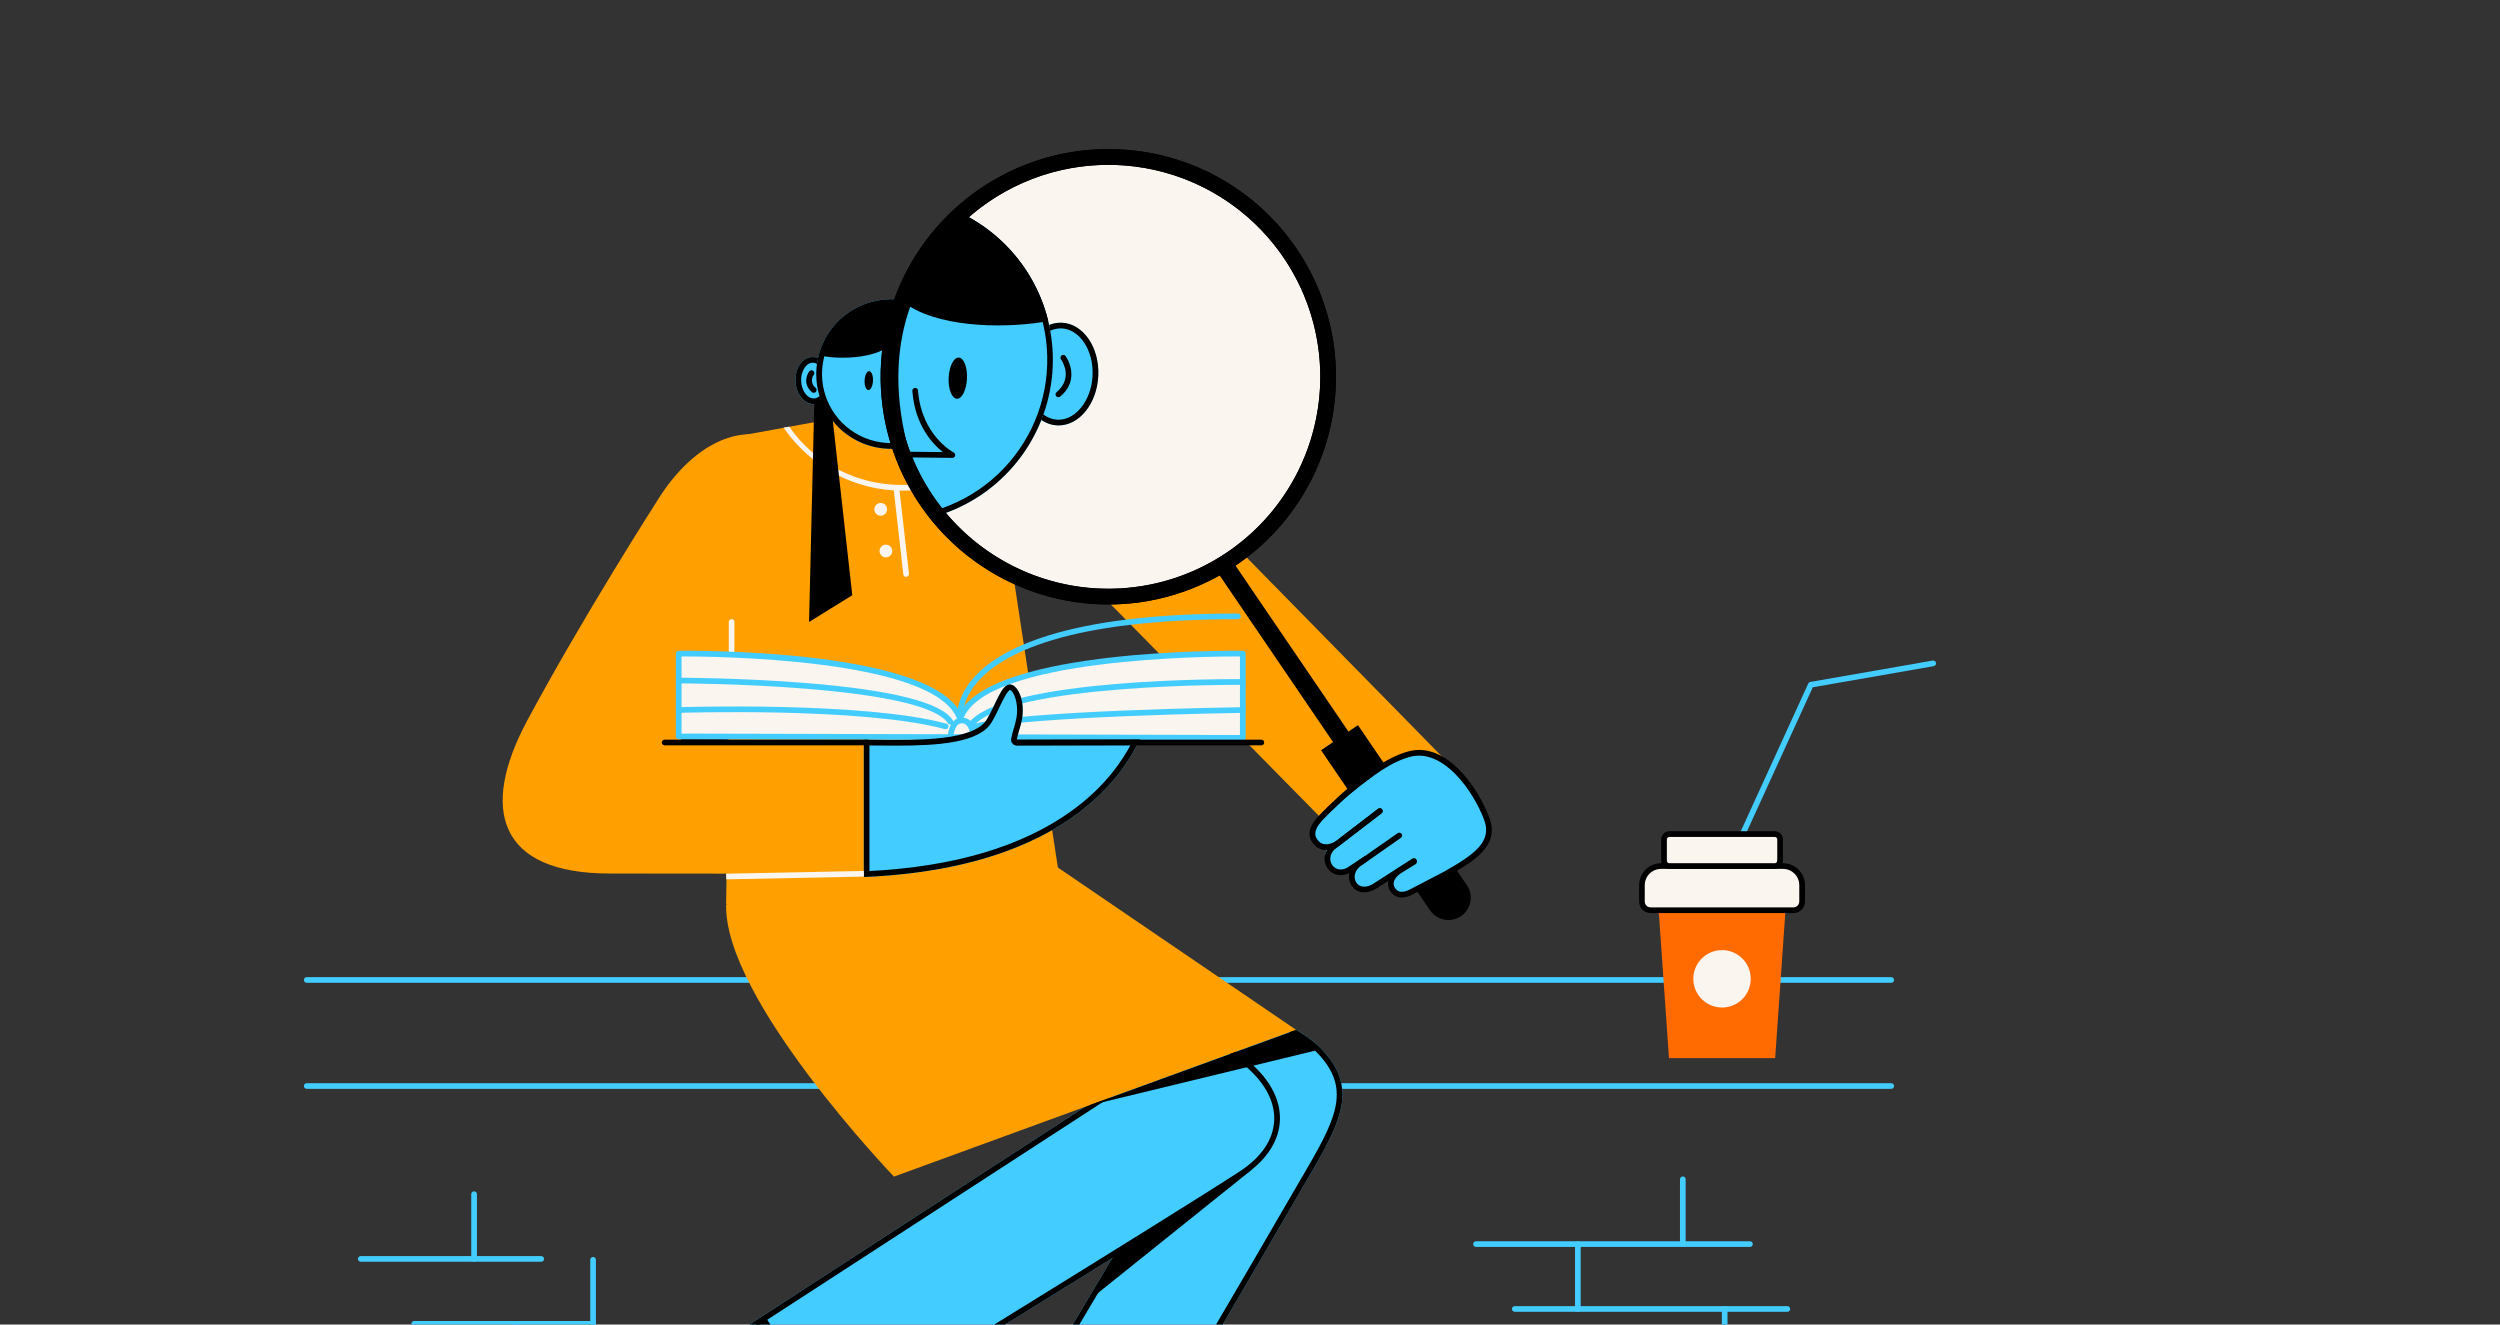 <svg width="436" height="231" viewBox="0 0 436 231" fill="none" xmlns="http://www.w3.org/2000/svg">
<rect x="0" y="0" width="436" height="231" fill="#333333" stroke="none"/>
<g clip-path="url(#clip0_9573_19986)">
<path d="M301.952 150.252C301.881 150.252 301.811 150.237 301.747 150.207C301.687 150.18 301.634 150.142 301.589 150.095C301.545 150.047 301.51 149.992 301.487 149.931C301.464 149.87 301.453 149.805 301.455 149.74C301.457 149.675 301.472 149.611 301.499 149.551L315.36 119.211C315.394 119.138 315.444 119.074 315.508 119.025C315.572 118.975 315.647 118.943 315.726 118.929L337.067 115.201C337.196 115.179 337.329 115.209 337.436 115.285C337.543 115.36 337.615 115.475 337.638 115.604C337.66 115.733 337.631 115.866 337.556 115.973C337.481 116.08 337.367 116.153 337.238 116.177L316.152 119.86L302.4 149.962C302.361 150.048 302.298 150.121 302.219 150.172C302.139 150.224 302.047 150.251 301.952 150.252Z" fill="#43CCFF"/>
<path d="M329.829 171.4H53.495C53.364 171.4 53.238 171.348 53.145 171.255C53.052 171.162 53 171.036 53 170.905C53 170.774 53.052 170.648 53.145 170.555C53.238 170.462 53.364 170.41 53.495 170.41H329.829C329.96 170.41 330.086 170.462 330.179 170.555C330.272 170.648 330.324 170.774 330.324 170.905C330.324 171.036 330.272 171.162 330.179 171.255C330.086 171.348 329.96 171.4 329.829 171.4Z" fill="#43CCFF"/>
<path d="M329.829 189.896H53.495C53.364 189.896 53.238 189.844 53.145 189.751C53.052 189.658 53 189.533 53 189.401C53 189.27 53.052 189.144 53.145 189.051C53.238 188.958 53.364 188.906 53.495 188.906H329.829C329.96 188.906 330.086 188.958 330.179 189.051C330.272 189.144 330.324 189.27 330.324 189.401C330.324 189.533 330.272 189.658 330.179 189.751C330.086 189.844 329.96 189.896 329.829 189.896Z" fill="#43CCFF"/>
<path d="M127.78 76.225L147.757 72.58H170.808L176.951 101.895L185.471 157.707H126.637L127.78 76.225Z" fill="#FF9F00"/>
<path d="M254.701 135.224L217.685 97.49L189.597 68.531C173.326 52.029 156.599 67.294 172.024 83.355L233.902 146.235L254.701 135.224Z" fill="#FF9F00"/>
<path d="M167.451 125.897C167.333 125.899 167.218 125.858 167.127 125.782C167.037 125.706 166.976 125.601 166.956 125.484C166.934 125.348 166.461 122.142 169.625 118.412C174.05 113.202 185.668 106.995 215.892 106.995C216.023 106.995 216.149 107.047 216.242 107.14C216.335 107.232 216.387 107.358 216.387 107.49C216.387 107.621 216.335 107.747 216.242 107.84C216.149 107.933 216.023 107.985 215.892 107.985C186.119 107.985 174.731 113.977 170.419 119.006C167.521 122.385 167.929 125.296 167.944 125.325C167.964 125.455 167.932 125.587 167.855 125.692C167.778 125.798 167.662 125.869 167.533 125.89C167.506 125.895 167.479 125.897 167.451 125.897Z" fill="#43CCFF"/>
<path d="M142.001 70.49C143.708 70.413 145.009 68.514 144.906 66.248C144.804 63.983 143.337 62.209 141.63 62.286C139.923 62.363 138.622 64.262 138.725 66.528C138.827 68.793 140.294 70.567 142.001 70.49Z" fill="#43CCFF"/>
<path d="M141.745 62.27V63.261C142.871 63.261 143.848 64.615 143.923 66.28C143.976 67.104 143.765 67.923 143.321 68.619C143.108 68.931 142.648 69.458 141.962 69.49H141.901C140.774 69.49 139.797 68.137 139.72 66.471C139.668 65.648 139.879 64.83 140.321 64.134C140.537 63.822 140.997 63.293 141.68 63.263H141.745V62.27ZM141.745 62.27H141.636C139.93 62.347 138.628 64.251 138.732 66.513C138.831 68.74 140.24 70.473 141.901 70.473H142.007C143.715 70.396 145.017 68.493 144.913 66.231C144.811 64.003 143.405 62.27 141.745 62.27Z" fill="black"/>
<path d="M141.916 68.505C141.799 68.504 141.685 68.462 141.596 68.386C140.069 67.094 140.626 65.455 141.134 64.77C141.213 64.668 141.329 64.602 141.456 64.585C141.584 64.567 141.713 64.6 141.817 64.676C141.92 64.753 141.99 64.866 142.011 64.993C142.033 65.12 142.004 65.25 141.93 65.356C141.67 65.699 141.556 66.13 141.613 66.556C141.67 66.983 141.894 67.369 142.235 67.631C142.313 67.696 142.368 67.784 142.394 67.882C142.421 67.98 142.416 68.084 142.381 68.18C142.346 68.275 142.283 68.357 142.2 68.415C142.116 68.474 142.017 68.505 141.916 68.505Z" fill="black"/>
<path d="M155.398 78.268C162.594 78.268 168.427 72.435 168.427 65.239C168.427 58.043 162.594 52.21 155.398 52.21C148.202 52.21 142.369 58.043 142.369 65.239C142.369 72.435 148.202 78.268 155.398 78.268Z" fill="#43CCFF"/>
<path d="M155.396 53.194C157.938 53.194 160.416 53.998 162.473 55.493C164.53 56.987 166.061 59.094 166.847 61.512C167.633 63.931 167.633 66.535 166.847 68.953C166.062 71.371 164.531 73.479 162.473 74.973C160.416 76.468 157.939 77.272 155.397 77.272C152.854 77.272 150.377 76.467 148.32 74.972C146.263 73.477 144.732 71.37 143.947 68.952C143.162 66.533 143.162 63.929 143.948 61.511C144.728 59.09 146.257 56.979 148.315 55.484C150.373 53.989 152.852 53.187 155.396 53.194ZM155.396 52.204C152.116 52.203 148.957 53.438 146.547 55.663C144.138 57.888 142.656 60.94 142.397 64.209C142.138 67.478 143.121 70.725 145.15 73.302C147.179 75.879 150.105 77.596 153.344 78.111C156.583 78.626 159.897 77.9 162.625 76.08C165.353 74.26 167.295 71.478 168.062 68.29C168.83 65.101 168.368 61.74 166.767 58.878C165.167 56.015 162.546 53.861 159.428 52.845C158.126 52.421 156.765 52.205 155.396 52.204Z" fill="black"/>
<path d="M152.249 66.411C152.29 65.502 151.996 64.75 151.592 64.731C151.188 64.713 150.827 65.436 150.785 66.345C150.744 67.254 151.039 68.007 151.443 68.025C151.847 68.043 152.208 67.321 152.249 66.411Z" fill="black"/>
<path d="M155.686 59.701C152.684 63.366 142.816 62.404 143.009 61.807C145.236 54.966 152.59 50.622 159.431 52.847C161.541 53.532 163.441 54.745 164.951 56.371C166.46 57.997 167.53 59.981 168.057 62.136C162.797 61.735 159.211 62.344 155.686 59.701Z" fill="black"/>
<path d="M159.287 82.862C162.682 89.586 167.994 95.153 174.552 98.858C181.11 102.563 188.619 104.241 196.131 103.679C203.642 103.117 210.818 100.34 216.751 95.699C222.685 91.059 227.109 84.764 229.464 77.609C231.82 70.455 232.001 62.762 229.986 55.505C227.97 48.247 223.847 41.75 218.139 36.835C212.431 31.92 205.394 28.808 197.917 27.893C190.441 26.977 182.861 28.299 176.135 31.691C171.668 33.944 167.689 37.055 164.425 40.846C161.161 44.637 158.675 49.035 157.111 53.786C155.546 58.538 154.933 63.552 155.306 68.541C155.68 73.53 157.033 78.396 159.287 82.862Z" fill="#FAF5EE"/>
<path d="M214.932 97.854L212.247 99.681L234.846 132.884L237.53 131.057L214.932 97.854Z" fill="black"/>
<path d="M254.793 159.78C254.371 160.067 253.896 160.268 253.396 160.372C252.895 160.476 252.379 160.48 251.877 160.385C251.375 160.289 250.897 160.095 250.47 159.815C250.043 159.534 249.675 159.173 249.388 158.75L230.394 130.84L236.829 126.462L255.821 154.372C256.108 154.794 256.31 155.269 256.414 155.77C256.519 156.27 256.523 156.786 256.428 157.288C256.332 157.791 256.139 158.269 255.858 158.697C255.578 159.124 255.216 159.492 254.793 159.78Z" fill="black"/>
<path d="M245.914 131.48C242.944 131.914 230.504 142.46 230.504 142.46C229.234 143.651 228.276 145.604 229.449 146.851C229.944 147.368 231.021 147.346 231.677 147.438C231.292 148.025 231.118 148.725 231.184 149.424C231.249 150.123 231.551 150.779 232.038 151.285C232.526 151.79 233.17 152.115 233.866 152.205C234.563 152.296 235.269 152.147 235.87 151.784C235.842 152.428 235.781 153.648 236.169 154.22C237.137 155.638 239.154 154.982 240.59 154.002L243.065 152.744C242.743 153.257 242.54 154.569 242.817 155.044C243.595 156.39 245.555 156.123 246.919 155.336L252.552 152.056C258.812 148.41 260.423 145.782 259.428 143.225C257.46 138.146 251.815 130.619 245.914 131.48Z" fill="#43CCFF"/>
<path d="M237.92 155.624C237.494 155.635 237.072 155.538 236.694 155.341C236.316 155.145 235.995 154.856 235.759 154.501C234.811 153.115 235.264 151.214 236.774 150.177L243.751 145.305C243.859 145.23 243.992 145.201 244.121 145.224C244.251 145.247 244.365 145.32 244.441 145.428C244.516 145.536 244.545 145.669 244.522 145.798C244.499 145.927 244.426 146.042 244.318 146.117L237.336 150.998C236.403 151.637 235.865 152.914 236.573 153.951C237.239 154.924 238.571 154.758 239.543 154.095L246.35 149.721C246.46 149.658 246.59 149.64 246.713 149.67C246.836 149.701 246.943 149.777 247.012 149.883C247.08 149.99 247.105 150.119 247.082 150.243C247.058 150.368 246.988 150.479 246.885 150.553L240.09 154.919C239.452 155.363 238.697 155.608 237.92 155.624Z" fill="black"/>
<path d="M233.848 152.62C233.429 152.625 233.014 152.535 232.633 152.357C232.253 152.179 231.918 151.918 231.653 151.593C230.604 150.293 230.854 148.407 232.222 147.299L240.321 141.064C240.372 141.024 240.431 140.995 240.494 140.978C240.557 140.961 240.622 140.957 240.687 140.965C240.751 140.973 240.813 140.994 240.87 141.027C240.926 141.059 240.976 141.103 241.015 141.154C241.055 141.206 241.084 141.264 241.101 141.327C241.118 141.39 241.122 141.455 241.114 141.52C241.105 141.584 241.084 141.647 241.052 141.703C241.02 141.759 240.976 141.809 240.925 141.848L232.836 148.076C231.908 148.818 231.722 150.103 232.423 150.969C233.207 151.937 234.507 151.746 235.336 151.078L235.376 151.048L237.915 149.378C237.969 149.341 238.03 149.315 238.095 149.302C238.159 149.288 238.225 149.288 238.29 149.301C238.354 149.314 238.416 149.339 238.47 149.376C238.525 149.412 238.571 149.459 238.608 149.514C238.644 149.569 238.669 149.631 238.681 149.695C238.693 149.76 238.692 149.826 238.678 149.89C238.664 149.955 238.638 150.015 238.6 150.069C238.563 150.123 238.515 150.169 238.46 150.204L235.937 151.863C235.347 152.345 234.61 152.612 233.848 152.62Z" fill="black"/>
<path d="M244.484 156.525C244.264 156.526 244.044 156.498 243.831 156.443C243.526 156.359 243.242 156.213 242.995 156.016C242.749 155.818 242.545 155.571 242.398 155.292C241.601 153.903 242.259 152.322 244.076 151.272L246.36 149.869C246.472 149.803 246.605 149.783 246.732 149.815C246.858 149.846 246.966 149.926 247.034 150.036C247.102 150.147 247.124 150.28 247.095 150.407C247.065 150.533 246.987 150.643 246.878 150.713L244.583 152.121C244.217 152.334 242.474 153.438 243.254 154.797C243.338 154.963 243.455 155.11 243.599 155.229C243.742 155.347 243.909 155.435 244.088 155.485C244.608 155.626 245.308 155.463 246.068 155.025L251.84 152.017C257.021 149.074 260.313 146.844 258.82 142.931C256.919 137.941 251.763 130.556 246.038 131.961C239.502 133.57 230.626 143.055 230.537 143.149C228.866 145.04 229.326 146.013 229.995 146.716C230.925 147.693 232.534 147.188 233.576 146.221L233.613 146.191L240.331 141.065C240.382 141.022 240.442 140.99 240.506 140.971C240.57 140.952 240.637 140.946 240.703 140.953C240.77 140.961 240.834 140.982 240.892 141.015C240.95 141.048 241.001 141.092 241.042 141.145C241.082 141.199 241.111 141.26 241.128 141.324C241.144 141.389 241.147 141.457 241.137 141.523C241.126 141.589 241.102 141.652 241.067 141.709C241.031 141.765 240.985 141.814 240.93 141.852L234.225 146.961C232.836 148.243 230.636 148.832 229.274 147.399C227.913 145.966 228.111 144.392 229.797 142.486C230.178 142.077 238.974 132.682 245.796 131.001C252.189 129.424 257.634 137.063 259.738 142.58C261.644 147.58 256.897 150.277 252.313 152.886L246.543 155.891C245.924 156.279 245.214 156.498 244.484 156.525Z" fill="black"/>
<path d="M118.365 129.641L135.892 99.67C149.594 77.116 128.063 65.6 114.625 87.321C114.625 87.321 101.755 107.395 91.948 125.664C83.676 141.071 86.805 152.395 106.472 152.343L150.916 152.388C151.133 144.631 150.916 130.208 150.916 130.208L118.365 129.641Z" fill="#FF9F00"/>
<path d="M127.589 119.427C127.457 119.427 127.332 119.375 127.239 119.282C127.146 119.189 127.094 119.063 127.094 118.932V108.47C127.094 108.338 127.146 108.212 127.239 108.12C127.332 108.027 127.457 107.975 127.589 107.975C127.72 107.975 127.846 108.027 127.939 108.12C128.032 108.212 128.084 108.338 128.084 108.47V118.932C128.084 119.063 128.032 119.189 127.939 119.282C127.846 119.375 127.72 119.427 127.589 119.427Z" fill="#FAF5EE"/>
<path d="M191.521 65.54C191.745 60.598 188.907 56.455 185.183 56.287C181.459 56.118 178.259 59.988 178.036 64.93C177.812 69.872 180.65 74.015 184.374 74.183C188.098 74.352 191.298 70.482 191.521 65.54Z" fill="#43CCFF"/>
<path d="M184.96 57.273H185.151C186.636 57.34 188.01 58.196 189.027 59.681C190.104 61.253 190.641 63.317 190.542 65.493C190.351 69.74 187.693 73.198 184.619 73.198H184.431C182.946 73.131 181.57 72.275 180.552 70.79C179.478 69.218 178.938 67.153 179.037 64.978C179.231 60.73 181.894 57.273 184.96 57.273ZM184.96 56.283C181.339 56.283 178.278 60.094 178.047 64.933C177.825 69.884 180.661 74.017 184.384 74.188H184.631C188.255 74.188 191.314 70.376 191.544 65.537C191.77 60.587 188.931 56.453 185.208 56.285C185.129 56.285 185.052 56.285 184.96 56.285V56.283Z" fill="black"/>
<path d="M157.298 85.567C149.111 85.567 141.393 81.458 136.653 74.579L137.643 74.406C142.131 80.918 149.551 84.577 157.296 84.577C159.557 84.577 161.807 84.257 163.979 83.626L164.256 84.577C161.995 85.233 159.653 85.566 157.298 85.567Z" fill="#FAF5EE"/>
<path d="M184.584 69.278C184.483 69.278 184.384 69.247 184.301 69.189C184.218 69.132 184.155 69.05 184.12 68.955C184.084 68.86 184.079 68.757 184.105 68.659C184.13 68.561 184.185 68.473 184.262 68.407C187.299 65.835 185.119 62.781 185.025 62.652C184.957 62.547 184.933 62.419 184.956 62.296C184.979 62.173 185.048 62.063 185.148 61.989C185.249 61.914 185.374 61.881 185.499 61.895C185.623 61.91 185.738 61.971 185.819 62.066C185.849 62.103 188.653 65.986 184.903 69.162C184.814 69.237 184.701 69.278 184.584 69.278Z" fill="black"/>
<path d="M168.677 37.718C151.937 52.182 154.073 71.976 160.137 86.282C160.917 87.589 161.769 88.839 162.526 90.136L162.573 90.201C168.07 88.724 172.996 85.631 176.715 81.323C180.434 77.014 182.774 71.689 183.432 66.035C184.089 60.382 183.034 54.661 180.404 49.614C177.773 44.567 173.688 40.426 168.677 37.728V37.718Z" fill="#43CCFF"/>
<path d="M168.805 38.921C169.84 38.087 178.3 46.712 180.624 52.413C182.066 55.958 182.751 59.766 182.633 63.592C182.516 67.418 181.599 71.177 179.941 74.627C178.284 78.077 175.923 81.142 173.01 83.625C170.098 86.108 166.697 87.954 163.028 89.045C162.714 88.53 162.392 88.025 162.08 87.53C161.726 86.975 161.365 86.404 161.021 85.834C158.625 80.164 155.969 71.479 156.841 62.152C157.692 53.059 161.717 45.245 168.805 38.921ZM168.677 37.718C151.937 52.182 154.073 71.976 160.137 86.282C160.917 87.589 161.769 88.839 162.526 90.136C162.541 90.158 162.558 90.178 162.573 90.203C168.069 88.725 172.995 85.632 176.713 81.324C180.431 77.016 182.77 71.69 183.428 66.037C184.085 60.385 183.031 54.664 180.401 49.618C177.771 44.571 173.687 40.43 168.677 37.73V37.718Z" fill="black"/>
<path d="M165.445 65.879C165.356 67.859 165.997 69.503 166.88 69.543C167.764 69.582 168.551 68.008 168.64 66.023C168.729 64.038 168.088 62.399 167.205 62.36C166.321 62.32 165.534 63.894 165.445 65.879Z" fill="black"/>
<path d="M168.069 37.399C165.099 40.654 159.886 48.896 158.468 53.326C164.829 57.378 176.331 57.2 182.826 56.002C181.852 52.021 180.03 48.297 177.483 45.086C174.936 41.875 171.724 39.253 168.069 37.399Z" fill="black"/>
<path d="M157.841 83.592C161.378 90.604 166.915 96.41 173.751 100.275C180.588 104.14 188.417 105.891 196.248 105.307C204.08 104.723 211.563 101.829 217.75 96.993C223.937 92.156 228.551 85.593 231.009 78.134C233.466 70.675 233.657 62.655 231.556 55.088C229.456 47.52 225.158 40.746 219.208 35.621C213.257 30.496 205.92 27.25 198.125 26.295C190.33 25.34 182.427 26.717 175.415 30.253C170.758 32.602 166.61 35.844 163.207 39.795C159.804 43.747 157.212 48.33 155.58 53.283C153.948 58.236 153.308 63.462 153.696 68.663C154.084 73.863 155.492 78.936 157.841 83.592ZM226.293 49.059C229.586 55.586 230.869 62.943 229.98 70.198C229.091 77.454 226.071 84.284 221.301 89.823C216.531 95.363 210.226 99.363 203.182 101.319C196.139 103.275 188.673 103.098 181.73 100.811C174.787 98.525 168.678 94.23 164.175 88.471C159.672 82.712 156.979 75.748 156.434 68.458C155.89 61.168 157.52 53.88 161.117 47.517C164.715 41.153 170.118 35.999 176.645 32.706C185.397 28.291 195.545 27.534 204.856 30.601C214.167 33.667 221.878 40.307 226.293 49.059Z" fill="black"/>
<path d="M193.261 26.99C201.975 26.984 210.435 29.917 217.276 35.315C224.116 40.713 228.936 48.26 230.956 56.736C232.977 65.212 232.079 74.122 228.409 82.025C224.738 89.927 218.51 96.362 210.73 100.286C205.338 103.028 199.372 104.452 193.323 104.445C187.197 104.448 181.157 102.998 175.7 100.214C170.243 97.43 165.524 93.39 161.932 88.428C158.339 83.466 155.975 77.722 155.034 71.668C154.093 65.615 154.601 59.424 156.518 53.605C159.069 45.871 163.992 39.137 170.588 34.359C177.183 29.582 185.117 27.003 193.261 26.99ZM193.32 103.677C199.255 103.687 205.107 102.291 210.399 99.603C229.069 90.168 236.593 67.298 227.188 48.613C224.144 42.585 219.548 37.478 213.873 33.819C208.197 30.16 201.649 28.082 194.902 27.799C188.155 27.515 181.455 29.037 175.493 32.207C169.531 35.377 164.522 40.08 160.984 45.831C157.446 51.583 155.507 58.174 155.366 64.925C155.225 71.676 156.888 78.343 160.183 84.237C163.479 90.131 168.287 95.039 174.112 98.454C179.937 101.87 186.568 103.669 193.32 103.667V103.677ZM193.261 26C184.616 26.005 176.208 28.831 169.315 34.049C162.422 39.267 157.42 46.591 155.068 54.91C152.716 63.229 153.143 72.089 156.284 80.143C159.425 88.197 165.109 95.007 172.472 99.537C179.835 104.068 188.475 106.072 197.081 105.245C205.686 104.419 213.787 100.807 220.153 94.957C226.519 89.108 230.803 81.341 232.353 72.836C233.904 64.331 232.637 55.553 228.744 47.833C225.449 41.252 220.381 35.721 214.112 31.863C207.843 28.006 200.622 25.976 193.261 26ZM193.32 102.687C184.26 102.694 175.512 99.373 168.739 93.355C161.965 87.338 157.637 79.042 156.576 70.044C155.516 61.045 157.796 51.971 162.985 44.543C168.174 37.116 175.91 31.852 184.724 29.752C193.538 27.652 202.816 28.861 210.797 33.151C218.778 37.441 224.905 44.512 228.016 53.022C231.128 61.531 231.005 70.887 227.673 79.313C224.341 87.739 218.031 94.647 209.941 98.727C204.786 101.327 199.094 102.684 193.32 102.687Z" fill="black"/>
<path d="M166.094 79.853L157.184 79.757C157.052 79.757 156.926 79.704 156.833 79.612C156.741 79.519 156.688 79.393 156.688 79.262C156.688 79.13 156.741 79.004 156.833 78.912C156.926 78.819 157.052 78.767 157.184 78.767L164.438 78.846C162.587 77.383 159.562 74.118 159.114 68.183C159.109 68.118 159.117 68.053 159.138 67.991C159.158 67.929 159.19 67.871 159.233 67.822C159.319 67.722 159.441 67.661 159.572 67.651C159.703 67.641 159.833 67.684 159.933 67.769C160.033 67.855 160.094 67.977 160.104 68.109C160.701 75.987 166.27 78.888 166.324 78.918C166.423 78.968 166.501 79.05 166.548 79.15C166.594 79.251 166.606 79.364 166.58 79.472C166.555 79.579 166.494 79.675 166.408 79.745C166.322 79.814 166.215 79.852 166.104 79.853H166.094Z" fill="black"/>
<path d="M216.741 128.678L118.364 128.43V113.99C118.364 113.99 163.37 113.418 167.454 125.405C171.364 113.418 216.741 113.99 216.741 113.99V128.678Z" fill="#FAF5EE"/>
<path d="M216.743 129.173L118.366 128.925C118.235 128.925 118.109 128.873 118.016 128.78C117.923 128.687 117.871 128.561 117.871 128.43V113.99C117.871 113.859 117.923 113.733 118.016 113.64C118.109 113.547 118.235 113.495 118.366 113.495C120.163 113.473 161.213 113.084 167.453 124.188C173.569 113.084 214.941 113.473 216.755 113.495C216.886 113.495 217.012 113.547 217.105 113.64C217.198 113.733 217.25 113.859 217.25 113.99V128.678C217.25 128.809 217.198 128.935 217.105 129.028C217.012 129.12 216.886 129.173 216.755 129.173H216.743ZM118.861 127.935L216.248 128.183V114.483C211.34 114.465 171.468 114.708 167.926 125.559C167.893 125.658 167.831 125.744 167.747 125.805C167.663 125.867 167.562 125.9 167.458 125.9C167.354 125.901 167.253 125.869 167.169 125.809C167.085 125.749 167.021 125.664 166.988 125.566C163.287 114.71 123.73 114.473 118.861 114.483V127.935Z" fill="#43CCFF"/>
<path d="M165.71 129.171C165.687 129.174 165.664 129.174 165.641 129.171C165.511 129.154 165.393 129.085 165.314 128.98C165.234 128.876 165.2 128.744 165.217 128.614C165.423 127.129 165.91 125.162 167.782 125.162C169.653 125.162 170.135 127.072 170.343 128.51C170.362 128.642 170.328 128.775 170.248 128.881C170.169 128.987 170.05 129.057 169.919 129.076C169.788 129.095 169.654 129.061 169.548 128.981C169.442 128.901 169.372 128.783 169.353 128.652C168.992 126.152 168.136 126.152 167.772 126.152C167.408 126.152 166.534 126.152 166.188 128.751C166.17 128.866 166.113 128.971 166.025 129.048C165.938 129.125 165.826 129.169 165.71 129.171Z" fill="#43CCFF"/>
<path d="M164.922 127.177C164.879 127.176 164.836 127.171 164.794 127.16C150.515 123.289 118.702 124.314 118.382 124.324C118.317 124.326 118.253 124.315 118.192 124.292C118.131 124.269 118.075 124.234 118.028 124.19C117.98 124.145 117.942 124.092 117.915 124.033C117.888 123.974 117.873 123.91 117.871 123.845C117.869 123.78 117.88 123.715 117.903 123.654C117.926 123.593 117.96 123.537 118.005 123.49C118.049 123.442 118.103 123.404 118.162 123.377C118.221 123.35 118.285 123.336 118.35 123.333C118.67 123.333 150.631 122.291 165.051 126.202C165.167 126.234 165.267 126.306 165.333 126.406C165.4 126.505 165.428 126.626 165.412 126.745C165.396 126.864 165.338 126.973 165.248 127.052C165.158 127.131 165.042 127.175 164.922 127.175V127.177Z" fill="#43CCFF"/>
<path d="M169.315 126.885C169.205 126.884 169.098 126.847 169.011 126.778C168.908 126.697 168.842 126.579 168.826 126.449C168.81 126.319 168.846 126.188 168.927 126.085C175.164 118.165 215.056 118.432 216.749 118.444C216.88 118.444 217.006 118.497 217.099 118.589C217.192 118.682 217.244 118.808 217.244 118.939C217.244 119.071 217.192 119.197 217.099 119.29C217.006 119.382 216.88 119.435 216.749 119.435C216.333 119.435 175.662 119.155 169.721 126.697C169.673 126.758 169.611 126.806 169.541 126.839C169.47 126.872 169.393 126.887 169.315 126.885Z" fill="#43CCFF"/>
<path d="M170.189 127.173C170.067 127.174 169.95 127.131 169.858 127.052C169.766 126.972 169.707 126.862 169.692 126.742C169.676 126.621 169.705 126.499 169.774 126.399C169.842 126.299 169.945 126.227 170.062 126.198C178.874 123.908 215.194 123.354 216.736 123.332C216.867 123.332 216.993 123.384 217.086 123.477C217.179 123.569 217.231 123.695 217.231 123.827C217.231 123.958 217.179 124.084 217.086 124.177C216.993 124.269 216.867 124.322 216.736 124.322C216.36 124.322 178.993 124.896 170.297 127.156C170.262 127.165 170.225 127.171 170.189 127.173Z" fill="#43CCFF"/>
<path d="M118.364 118.688C118.364 118.688 161.31 118.737 165.741 125.885L118.364 118.688Z" fill="#FAF5EE"/>
<path d="M165.743 126.378C165.659 126.378 165.576 126.357 165.502 126.316C165.428 126.275 165.366 126.216 165.322 126.145C164.119 124.202 158.81 121.578 140.353 120.096C129.215 119.202 118.473 119.18 118.366 119.18C118.235 119.18 118.109 119.128 118.016 119.035C117.923 118.942 117.871 118.816 117.871 118.685C117.871 118.554 117.923 118.428 118.016 118.335C118.109 118.242 118.235 118.19 118.366 118.19C118.475 118.19 129.257 118.212 140.432 119.108C155.582 120.326 164.238 122.516 166.173 125.623C166.242 125.734 166.264 125.869 166.234 125.996C166.204 126.124 166.124 126.234 166.012 126.303C165.932 126.355 165.838 126.38 165.743 126.378Z" fill="#43CCFF"/>
<path d="M198.878 128.968L177.32 129.023C177.676 127.075 178.543 125.679 178.337 123.142C178.179 121.149 177.261 119.483 176.201 119.377C174.699 119.224 173.761 122.647 172.122 125.434C169.593 129.743 157.224 128.988 150.65 129.023V152.955C190.663 151.259 197.715 130.206 198.878 128.968Z" fill="#43CCFF"/>
<path d="M176.117 120.357C176.412 120.243 177.214 121.411 177.355 123.216C177.478 124.75 177.159 125.824 176.825 126.965C176.632 127.581 176.473 128.206 176.347 128.839C176.321 128.982 176.327 129.129 176.364 129.27C176.401 129.411 176.469 129.542 176.563 129.653C176.656 129.764 176.772 129.854 176.903 129.915C177.034 129.976 177.178 130.007 177.322 130.007L197.161 129.958C195.824 132.381 192.953 137.136 186.53 141.67C177.963 147.717 166.234 151.162 151.631 151.912V130.007L153.423 130.022C154.346 130.022 155.301 130.039 156.294 130.039C163.699 130.039 170.847 129.544 172.966 125.928C173.491 125.04 173.956 124.082 174.35 123.238C174.684 122.496 175.059 121.773 175.473 121.072C175.867 120.476 176.077 120.374 176.112 120.359L176.117 120.357ZM176.117 119.367C174.669 119.367 173.738 122.701 172.135 125.428C170.226 128.681 162.712 129.049 156.316 129.049C154.44 129.049 152.658 129.017 151.145 129.017H150.65V152.949C190.666 151.256 197.718 130.203 198.881 128.965L177.322 129.02C177.679 127.072 178.545 125.676 178.34 123.139C178.181 121.146 177.263 119.481 176.204 119.374C176.172 119.372 176.139 119.372 176.107 119.374L176.117 119.367Z" fill="black"/>
<path d="M158.027 100.606C157.905 100.606 157.787 100.562 157.695 100.481C157.604 100.4 157.546 100.289 157.532 100.168L155.831 85.124C155.816 84.992 155.854 84.861 155.937 84.757C156.019 84.654 156.139 84.588 156.271 84.573C156.402 84.558 156.534 84.596 156.637 84.679C156.74 84.761 156.807 84.881 156.821 85.012L158.522 100.056C158.536 100.186 158.499 100.317 158.417 100.42C158.335 100.522 158.216 100.588 158.086 100.603L158.027 100.606Z" fill="#FAF5EE"/>
<path d="M153.596 89.939C154.209 89.939 154.707 89.441 154.707 88.828C154.707 88.214 154.209 87.716 153.596 87.716C152.982 87.716 152.484 88.214 152.484 88.828C152.484 89.441 152.982 89.939 153.596 89.939Z" fill="#FAF5EE"/>
<path d="M154.498 97.207C155.112 97.207 155.609 96.71 155.609 96.096C155.609 95.482 155.112 94.985 154.498 94.985C153.884 94.985 153.387 95.482 153.387 96.096C153.387 96.71 153.884 97.207 154.498 97.207Z" fill="#FAF5EE"/>
<path d="M142.005 70.483L141.099 108.474L148.638 103.806L145.153 72.585L143.502 69.238L142.005 70.483Z" fill="black"/>
<path d="M150.651 151.888L126.637 152.37L126.657 153.359L150.67 152.877L150.651 151.888Z" fill="#FAF5EE"/>
<path d="M199.961 209.349L159.95 276.643L162.906 278.75L168.546 274.28C170.012 278.24 170.559 284.202 170.559 284.202L186.595 295.625L187.585 274.799C187.585 274.799 222.081 215.975 229.209 203.582C234.204 194.9 236.803 189.162 230.009 182.499C220.923 173.589 171.182 158.948 171.182 158.948L199.961 209.349Z" fill="#43CCFF"/>
<path d="M173.271 160.609C183.246 163.644 221.628 175.663 229.316 183.205C232.308 186.143 233.459 188.897 233.048 192.16C232.637 195.422 230.591 199.199 228.346 203.09C221.306 215.334 187.09 273.71 186.734 274.297C186.651 274.435 186.603 274.591 186.595 274.752L185.689 293.766L171.497 283.663C171.336 282.178 170.754 277.388 169.472 273.945C169.418 273.799 169.33 273.667 169.215 273.56C169.1 273.454 168.961 273.377 168.81 273.334C168.66 273.292 168.501 273.286 168.348 273.317C168.194 273.348 168.05 273.415 167.928 273.512L162.873 277.52L161.264 276.374L200.807 209.854C200.894 209.704 200.94 209.533 200.94 209.359C200.94 209.185 200.894 209.015 200.807 208.864L173.271 160.609ZM171.182 158.948L199.961 209.349L159.95 276.643L162.906 278.75L168.546 274.28C170.012 278.24 170.559 284.202 170.559 284.202L186.595 295.625L187.585 274.799C187.585 274.799 222.081 215.975 229.209 203.582C234.204 194.9 236.803 189.162 230.009 182.499C220.923 173.589 171.182 158.948 171.182 158.948Z" fill="black"/>
<path d="M196.323 188.43L121.183 237.19L122.764 240.459L129.858 239.247C129.237 243.429 126.858 248.914 126.858 248.914L135.437 266.636L146.31 248.845C146.31 248.845 204.738 212.956 216.71 205.139C225.252 199.565 225.373 191.058 217.191 184.635C208.109 177.509 179.173 158.948 179.173 158.948L165.455 186.897L196.323 188.43Z" fill="#43CCFF"/>
<path d="M179.569 160.381C184.618 163.619 208.555 179.118 216.579 185.425C220.371 188.395 222.374 191.944 222.223 195.395C222.076 198.746 219.995 201.83 216.168 204.32C204.345 212.035 146.37 247.652 145.79 248.011C145.658 248.095 145.546 248.207 145.464 248.34L135.538 264.582L127.937 248.897C128.511 247.511 130.291 243.033 130.831 239.4C130.851 239.258 130.841 239.114 130.801 238.977C130.761 238.84 130.691 238.713 130.597 238.605C130.503 238.497 130.386 238.411 130.256 238.353C130.125 238.294 129.984 238.265 129.841 238.266C129.785 238.263 129.728 238.263 129.672 238.266L123.314 239.355L122.438 237.544L196.862 189.259C197.038 189.144 197.173 188.977 197.248 188.781C197.323 188.586 197.333 188.371 197.278 188.169C197.223 187.966 197.105 187.787 196.942 187.656C196.778 187.525 196.577 187.449 196.367 187.439L167.002 185.984L179.569 160.381ZM179.173 158.948L165.455 186.897L196.323 188.43L121.183 237.19L122.764 240.459L129.858 239.247C129.237 243.429 126.858 248.914 126.858 248.914L135.437 266.636L146.31 248.845C146.31 248.845 204.738 212.956 216.71 205.139C225.252 199.565 225.373 191.058 217.191 184.635C208.109 177.509 179.173 158.948 179.173 158.948Z" fill="black"/>
<path d="M133.636 229.92L121.188 237.241L122.763 240.511L129.859 239.313L126.842 248.976L135.388 266.713L146.076 248.345L133.636 229.92Z" fill="black"/>
<path d="M126.643 157.712C126.157 174.194 155.906 205.203 155.906 205.203L226.022 179.593L184.494 151.299L126.643 157.712Z" fill="#FF9F00"/>
<path d="M189.772 192.83L229.721 183.145L225.657 179.759L189.772 192.83Z" fill="black"/>
<path d="M194.857 218.018L190.53 226.27L218.455 203.878L194.857 218.018Z" fill="black"/>
<path d="M177.191 129.987C177.06 129.987 176.934 129.935 176.841 129.842C176.748 129.749 176.696 129.623 176.696 129.492C176.696 129.361 176.748 129.235 176.841 129.142C176.934 129.049 177.06 128.997 177.191 128.997H219.984C220.115 128.997 220.241 129.049 220.334 129.142C220.427 129.235 220.479 129.361 220.479 129.492C220.479 129.623 220.427 129.749 220.334 129.842C220.241 129.935 220.115 129.987 219.984 129.987H177.191Z" fill="black"/>
<path d="M151.344 129.987H115.92C115.789 129.987 115.663 129.935 115.57 129.842C115.477 129.749 115.425 129.623 115.425 129.492C115.425 129.361 115.477 129.235 115.57 129.142C115.663 129.049 115.789 128.997 115.92 128.997H151.344C151.475 128.997 151.601 129.049 151.694 129.142C151.787 129.235 151.839 129.361 151.839 129.492C151.839 129.623 151.787 129.749 151.694 129.842C151.601 129.935 151.475 129.987 151.344 129.987Z" fill="black"/>
<path d="M311.713 228.777H264.176C264.044 228.777 263.918 228.725 263.826 228.632C263.733 228.539 263.681 228.413 263.681 228.282C263.681 228.151 263.733 228.025 263.826 227.932C263.918 227.839 264.044 227.787 264.176 227.787H311.713C311.844 227.787 311.97 227.839 312.063 227.932C312.156 228.025 312.208 228.151 312.208 228.282C312.208 228.413 312.156 228.539 312.063 228.632C311.97 228.725 311.844 228.777 311.713 228.777Z" fill="#43CCFF"/>
<path d="M275.179 228.777C275.047 228.777 274.921 228.725 274.829 228.632C274.736 228.539 274.684 228.413 274.684 228.282V216.973C274.684 216.842 274.736 216.716 274.829 216.623C274.921 216.53 275.047 216.478 275.179 216.478C275.31 216.478 275.436 216.53 275.529 216.623C275.621 216.716 275.674 216.842 275.674 216.973V228.282C275.674 228.413 275.621 228.539 275.529 228.632C275.436 228.725 275.31 228.777 275.179 228.777Z" fill="#43CCFF"/>
<path d="M305.192 217.468H257.422C257.29 217.468 257.165 217.416 257.072 217.323C256.979 217.23 256.927 217.104 256.927 216.973C256.927 216.842 256.979 216.716 257.072 216.623C257.165 216.53 257.29 216.478 257.422 216.478H305.192C305.323 216.478 305.449 216.53 305.542 216.623C305.635 216.716 305.687 216.842 305.687 216.973C305.687 217.104 305.635 217.23 305.542 217.323C305.449 217.416 305.323 217.468 305.192 217.468Z" fill="#43CCFF"/>
<path d="M293.484 217.466C293.353 217.466 293.227 217.414 293.134 217.321C293.041 217.228 292.989 217.102 292.989 216.971V205.664C292.989 205.533 293.041 205.407 293.134 205.314C293.227 205.222 293.353 205.169 293.484 205.169C293.616 205.169 293.742 205.222 293.834 205.314C293.927 205.407 293.979 205.533 293.979 205.664V216.971C293.979 217.102 293.927 217.228 293.834 217.321C293.742 217.414 293.616 217.466 293.484 217.466Z" fill="#43CCFF"/>
<path d="M300.785 240.098C300.654 240.098 300.528 240.046 300.435 239.953C300.342 239.861 300.29 239.735 300.29 239.603V228.282C300.29 228.151 300.342 228.025 300.435 227.932C300.528 227.839 300.654 227.787 300.785 227.787C300.916 227.787 301.042 227.839 301.135 227.932C301.228 228.025 301.28 228.151 301.28 228.282V239.603C301.28 239.735 301.228 239.861 301.135 239.953C301.042 240.046 300.916 240.098 300.785 240.098Z" fill="#43CCFF"/>
<path d="M103.432 231.368H72.245C72.114 231.368 71.988 231.316 71.895 231.223C71.802 231.13 71.75 231.004 71.75 230.873C71.75 230.742 71.802 230.616 71.895 230.523C71.988 230.43 72.114 230.378 72.245 230.378H103.432C103.563 230.378 103.689 230.43 103.782 230.523C103.875 230.616 103.927 230.742 103.927 230.873C103.927 231.004 103.875 231.13 103.782 231.223C103.689 231.316 103.563 231.368 103.432 231.368Z" fill="#43CCFF"/>
<path d="M94.384 220.05H62.915C62.784 220.05 62.658 219.997 62.565 219.905C62.472 219.812 62.42 219.686 62.42 219.555C62.42 219.423 62.472 219.297 62.565 219.205C62.658 219.112 62.784 219.06 62.915 219.06H94.384C94.515 219.06 94.641 219.112 94.734 219.205C94.827 219.297 94.879 219.423 94.879 219.555C94.879 219.686 94.827 219.812 94.734 219.905C94.641 219.997 94.515 220.05 94.384 220.05Z" fill="#43CCFF"/>
<path d="M82.681 220.052C82.549 220.052 82.423 220 82.331 219.907C82.238 219.814 82.186 219.688 82.186 219.557V208.26C82.186 208.129 82.238 208.003 82.331 207.91C82.423 207.817 82.549 207.765 82.681 207.765C82.812 207.765 82.938 207.817 83.031 207.91C83.123 208.003 83.176 208.129 83.176 208.26V219.557C83.176 219.688 83.123 219.814 83.031 219.907C82.938 220 82.812 220.052 82.681 220.052Z" fill="#43CCFF"/>
<path d="M103.433 231.37C103.301 231.37 103.175 231.318 103.082 231.225C102.99 231.132 102.938 231.006 102.938 230.875V219.709C102.938 219.578 102.99 219.452 103.082 219.359C103.175 219.267 103.301 219.214 103.433 219.214C103.564 219.214 103.69 219.267 103.783 219.359C103.875 219.452 103.928 219.578 103.928 219.709V230.875C103.928 231.006 103.875 231.132 103.783 231.225C103.69 231.318 103.564 231.37 103.433 231.37Z" fill="#43CCFF"/>
<path d="M89.983 242.677C89.852 242.677 89.726 242.625 89.633 242.532C89.54 242.439 89.488 242.313 89.488 242.182V230.873C89.488 230.742 89.54 230.616 89.633 230.523C89.726 230.43 89.852 230.378 89.983 230.378C90.115 230.378 90.24 230.43 90.333 230.523C90.426 230.616 90.478 230.742 90.478 230.873V242.182C90.478 242.313 90.426 242.439 90.333 242.532C90.24 242.625 90.115 242.677 89.983 242.677Z" fill="#43CCFF"/>
<path d="M309.59 184.537H291.069L289.089 156.154H311.571L309.59 184.537Z" fill="#FF6A01"/>
<path d="M300.324 175.712C303.089 175.712 305.331 173.47 305.331 170.705C305.331 167.94 303.089 165.698 300.324 165.698C297.558 165.698 295.316 167.94 295.316 170.705C295.316 173.47 297.558 175.712 300.324 175.712Z" fill="#FAF5EE"/>
<path d="M289.683 151.04H310.969C311.406 151.04 311.839 151.126 312.242 151.293C312.646 151.46 313.013 151.705 313.321 152.014C313.63 152.323 313.875 152.69 314.043 153.094C314.21 153.497 314.296 153.93 314.296 154.367V157.228C314.296 157.629 314.136 158.014 313.853 158.297C313.569 158.581 313.185 158.74 312.783 158.74H287.869C287.468 158.74 287.083 158.581 286.799 158.297C286.516 158.014 286.356 157.629 286.356 157.228V154.369C286.356 153.932 286.442 153.499 286.609 153.095C286.776 152.691 287.021 152.324 287.33 152.015C287.639 151.706 288.006 151.461 288.409 151.294C288.813 151.126 289.246 151.04 289.683 151.04Z" fill="#FAF5EE"/>
<path d="M312.788 159.237H287.871C287.338 159.236 286.828 159.024 286.452 158.648C286.076 158.272 285.864 157.761 285.863 157.229V154.37C285.864 153.357 286.267 152.385 286.983 151.668C287.7 150.951 288.671 150.548 289.685 150.546H310.971C311.985 150.548 312.957 150.951 313.674 151.668C314.39 152.385 314.794 153.357 314.795 154.37V157.229C314.794 157.761 314.583 158.272 314.206 158.648C313.83 159.024 313.32 159.236 312.788 159.237ZM289.685 151.536C289.312 151.536 288.943 151.609 288.598 151.751C288.254 151.893 287.941 152.101 287.677 152.365C287.413 152.628 287.204 152.94 287.061 153.285C286.918 153.629 286.844 153.998 286.843 154.37V157.229C286.843 157.499 286.951 157.758 287.141 157.949C287.332 158.139 287.591 158.247 287.861 158.247H312.778C313.047 158.246 313.306 158.138 313.496 157.948C313.687 157.757 313.794 157.499 313.795 157.229V154.37C313.794 153.619 313.495 152.899 312.964 152.368C312.432 151.837 311.712 151.538 310.961 151.536H289.685Z" fill="black"/>
<path d="M309.518 145.463H291.143C290.628 145.463 290.21 145.881 290.21 146.396V150.109C290.21 150.624 290.628 151.042 291.143 151.042H309.518C310.034 151.042 310.452 150.624 310.452 150.109V146.396C310.452 145.881 310.034 145.463 309.518 145.463Z" fill="#FAF5EE"/>
<path d="M309.514 151.535H291.142C290.763 151.534 290.4 151.384 290.132 151.116C289.863 150.848 289.712 150.485 289.711 150.107V146.394C289.712 146.015 289.863 145.652 290.132 145.385C290.4 145.117 290.763 144.966 291.142 144.966H309.514C309.893 144.966 310.256 145.117 310.524 145.385C310.791 145.653 310.942 146.015 310.943 146.394V150.107C310.942 150.485 310.791 150.848 310.524 151.116C310.256 151.383 309.893 151.534 309.514 151.535ZM291.142 145.958C291.025 145.958 290.913 146.004 290.831 146.087C290.748 146.169 290.702 146.28 290.701 146.396V150.109C290.702 150.226 290.748 150.337 290.831 150.419C290.913 150.501 291.025 150.547 291.142 150.547H309.514C309.631 150.547 309.742 150.501 309.824 150.419C309.906 150.337 309.953 150.225 309.953 150.109V146.396C309.953 146.28 309.906 146.169 309.824 146.087C309.742 146.004 309.631 145.958 309.514 145.958H291.142Z" fill="black"/>
</g>
<defs>
<clipPath id="clip0_9573_19986">
<rect width="436" height="233" fill="white"/>
</clipPath>
</defs>
</svg>
